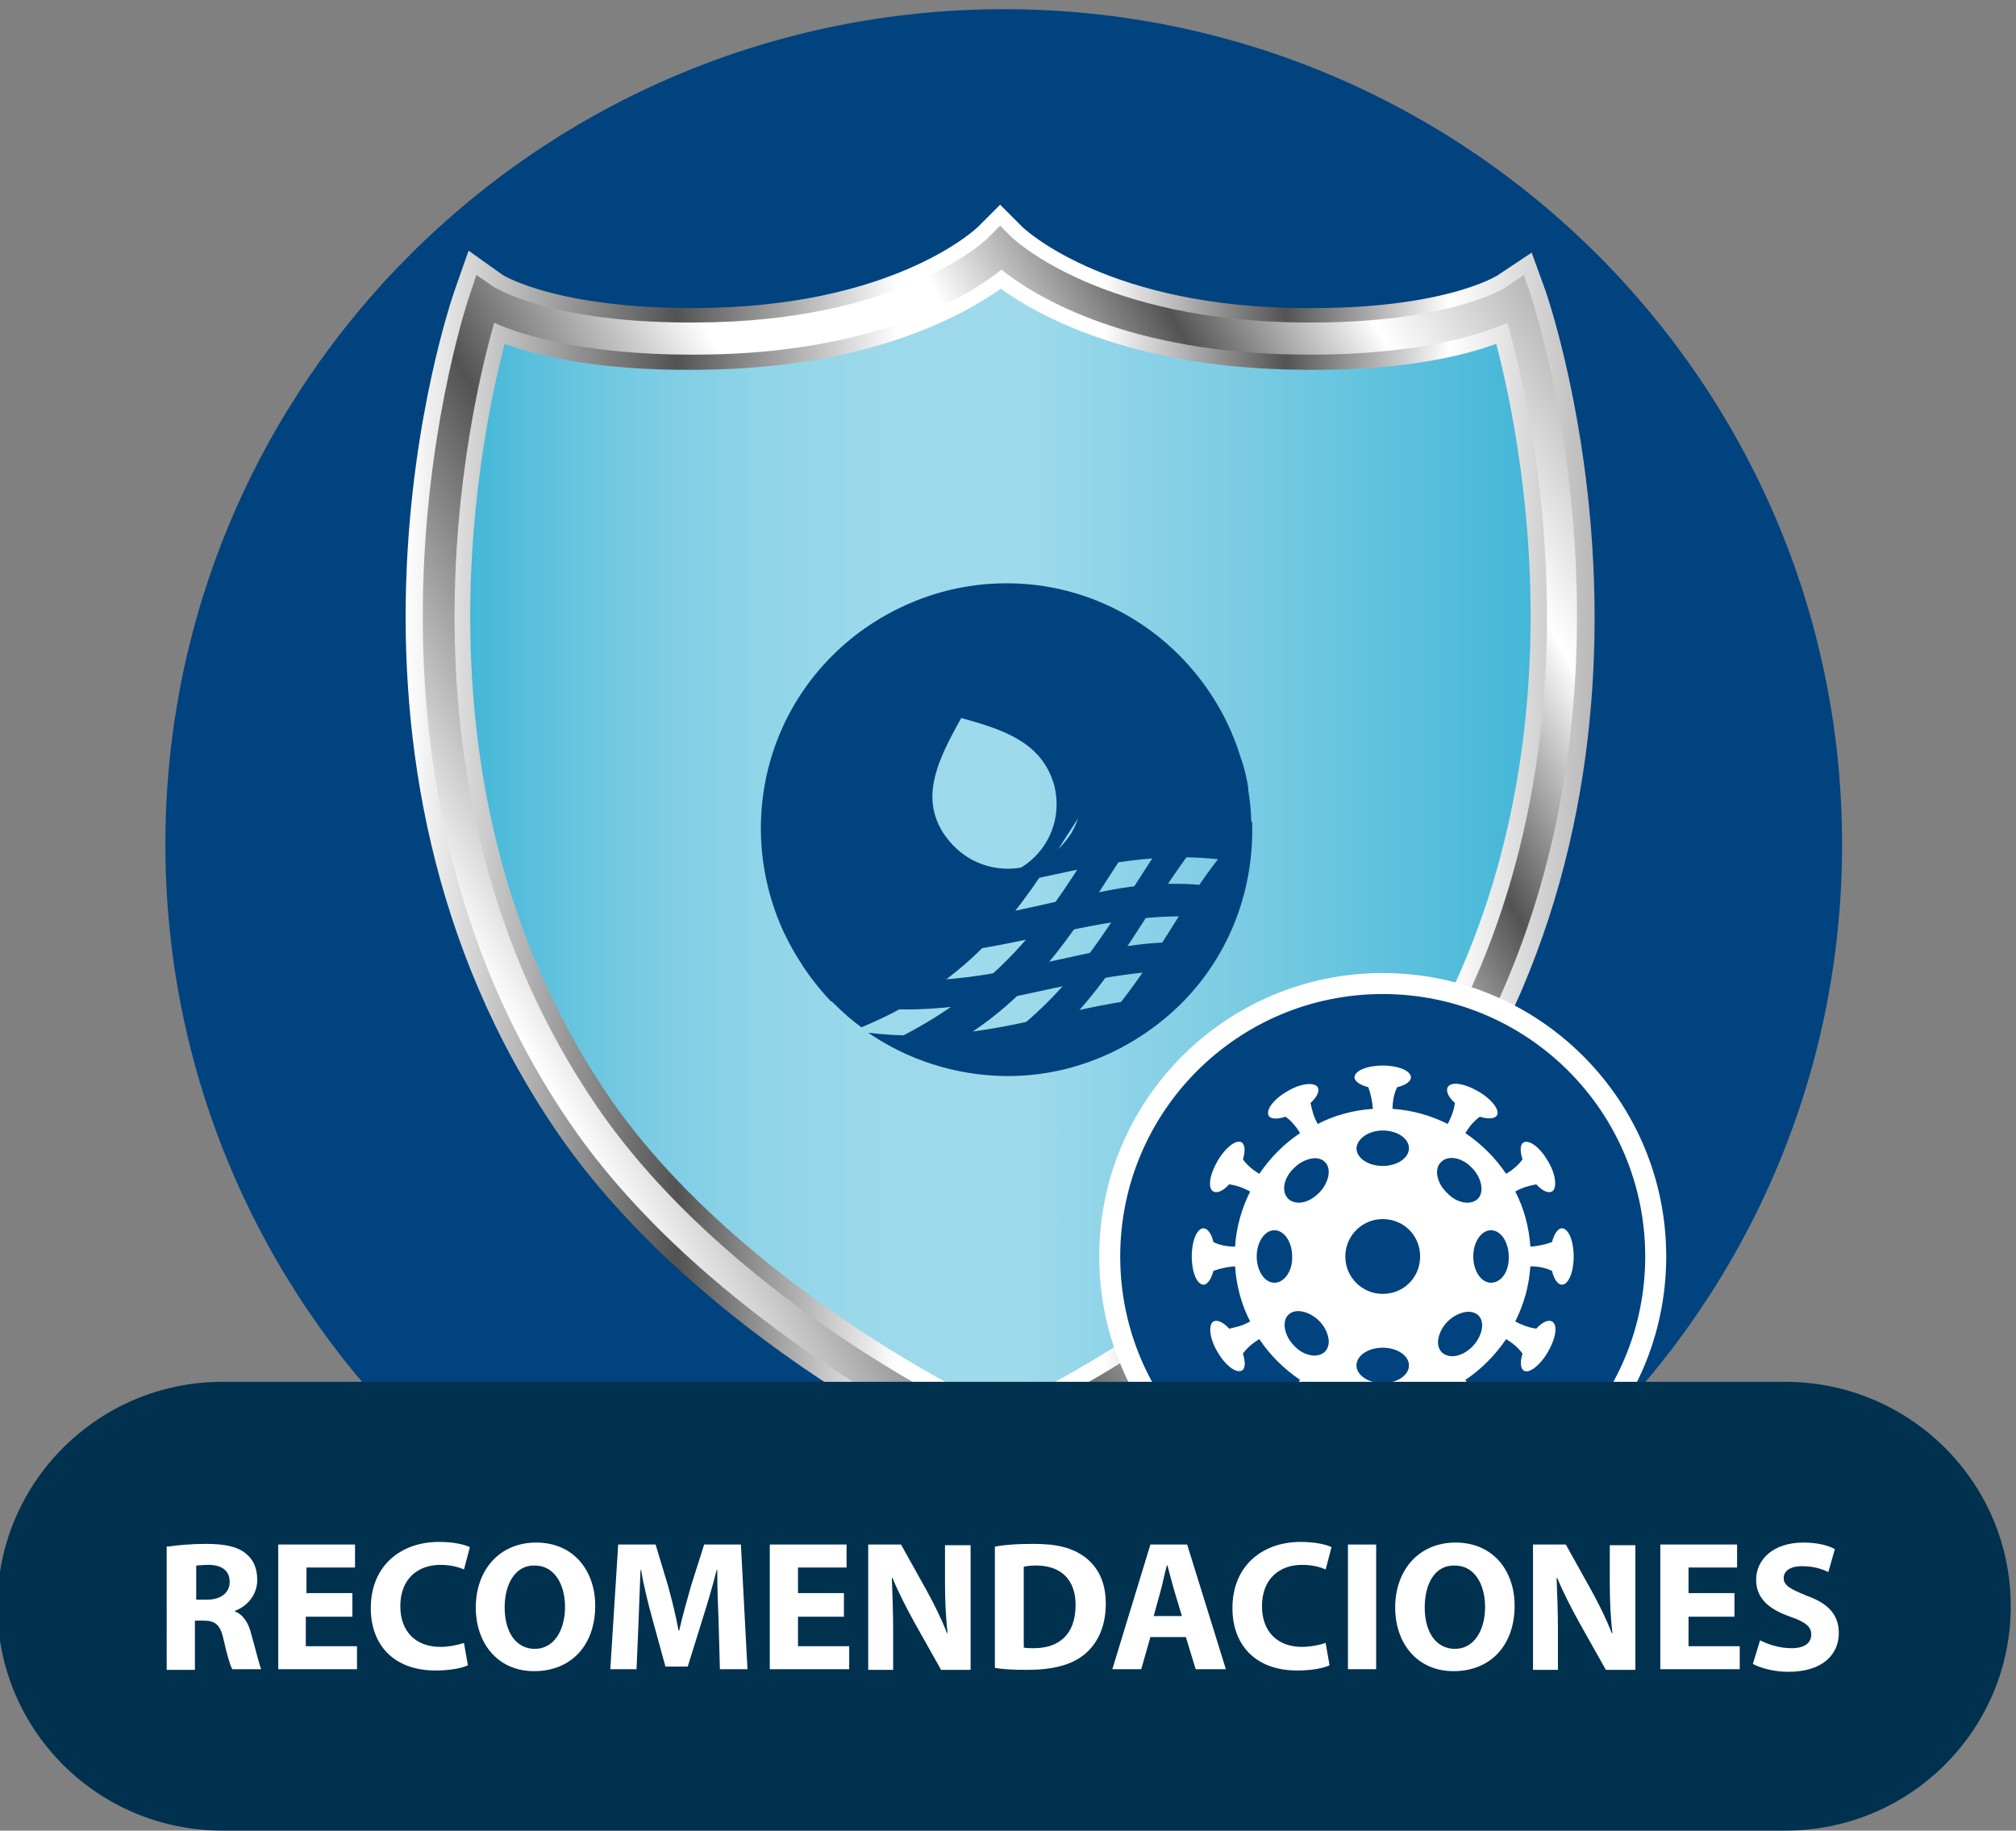 <?xml version="1.0" encoding="utf-8"?>
<!-- Generator: Adobe Illustrator 24.1.3, SVG Export Plug-In . SVG Version: 6.00 Build 0)  -->
<svg version="1.1" id="Capa_1" xmlns="http://www.w3.org/2000/svg" xmlns:xlink="http://www.w3.org/1999/xlink" x="0px" y="0px"
	 width="307.2px" height="279px" viewBox="0 0 307.2 279" style="enable-background:new 0 0 307.2 279;" xml:space="preserve">
<rect x="0" y="0" width="307.2" height="279" fill="#808080" stroke="none"/>
<style type="text/css">
	.st0{fill:#00437F;}
	.st1{fill:url(#SVGID_1_);}
	.st2{fill:url(#SVGID_2_);}
	.st3{fill:url(#SVGID_3_);}
	.st4{clip-path:url(#SVGID_5_);fill:#00437F;}
	.st5{fill:#FFFFFF;}
	.st6{fill:#00314F;}
</style>
<path class="st0" d="M280.7,128.7C280.7,199,223.5,256,153,256c-70.6,0-127.8-57-127.8-127.3S82.4,1.4,153,1.4
	C223.5,1.4,280.7,58.4,280.7,128.7z"/>
<g>
	<linearGradient id="SVGID_1_" gradientUnits="userSpaceOnUse" x1="68.619" y1="128.792" x2="239.998" y2="128.792">
		<stop  offset="0" style="stop-color:#3CB4D6"/>
		<stop  offset="2.997725e-02" style="stop-color:#49B9D9"/>
		<stop  offset="0.112" style="stop-color:#68C5DF"/>
		<stop  offset="0.198" style="stop-color:#80CEE5"/>
		<stop  offset="0.288" style="stop-color:#92D5E8"/>
		<stop  offset="0.386" style="stop-color:#9CD9EA"/>
		<stop  offset="0.505" style="stop-color:#9FDAEB"/>
		<stop  offset="0.686" style="stop-color:#7ECDE4"/>
		<stop  offset="1" style="stop-color:#3CB4D6"/>
	</linearGradient>
	<path class="st1" d="M152.4,37.9c0,0,12.5,12.8,43.4,13.7c25.9,0.7,35.2-5.8,35.2-5.8s23.6,67.8-15.1,124.3
		c-20.3,29.6-59.4,48.9-63.4,49.7c-4.1-0.8-43.1-20.1-63.4-49.7C50.3,113.5,73.8,45.7,73.8,45.7s9.3,6.6,35.2,5.8
		C139.9,50.7,152.4,37.9,152.4,37.9z"/>
	<g>
		<linearGradient id="SVGID_2_" gradientUnits="userSpaceOnUse" x1="61.813" y1="127.852" x2="243.004" y2="127.852">
			<stop  offset="0" style="stop-color:#FFFFFF"/>
			<stop  offset="0.228" style="stop-color:#535353"/>
			<stop  offset="0.414" style="stop-color:#FFFFFF"/>
			<stop  offset="0.586" style="stop-color:#FFFFFF"/>
			<stop  offset="0.74" style="stop-color:#535353"/>
			<stop  offset="0.878" style="stop-color:#FFFFFF"/>
			<stop  offset="1" style="stop-color:#B8B8B8"/>
		</linearGradient>
		<path class="st2" d="M152.4,224.6l-0.9-0.2c-4.9-1-45.1-20.6-66.5-51.7C45.4,114.9,68.3,47,69.3,44.2l2.1-6l5.2,3.7
			c0,0,8.8,5.6,32.3,5c28.2-0.8,40-12.2,40.1-12.3l3.4-3.4l3.4,3.4c0.1,0.1,11.9,11.5,40.1,12.3c23.5,0.7,32.3-4.9,32.4-5l5.1-3.4
			l2.1,5.8c1,2.9,23.9,70.8-15.7,128.6c-21.3,31.1-61.5,50.7-66.5,51.7L152.4,224.6z M76.9,52.4c-4.3,16.5-14.8,69.9,16,114.9
			c17.9,26.1,51.9,44.4,59.5,47.4c7.5-2.9,41.6-21.3,59.5-47.4c30.9-45.1,20.4-98.4,16.1-114.9c-5.7,2.1-15.9,4.4-32.3,3.9
			c-23.7-0.7-37.4-8.1-43.2-12.3c-5.9,4.2-19.6,11.6-43.2,12.3C92.8,56.8,82.6,54.5,76.9,52.4z"/>
	</g>
	<g>
		<linearGradient id="SVGID_3_" gradientUnits="userSpaceOnUse" x1="76.361" y1="153.683" x2="241.606" y2="58.279">
			<stop  offset="0" style="stop-color:#FFFFFF"/>
			<stop  offset="0.228" style="stop-color:#535353"/>
			<stop  offset="0.414" style="stop-color:#FFFFFF"/>
			<stop  offset="0.586" style="stop-color:#FFFFFF"/>
			<stop  offset="0.74" style="stop-color:#535353"/>
			<stop  offset="0.878" style="stop-color:#FFFFFF"/>
			<stop  offset="1" style="stop-color:#B8B8B8"/>
		</linearGradient>
		<path class="st3" d="M152.4,222.2l-0.5-0.1c-4.2-0.8-44.2-20.5-64.9-50.7C48,114.6,71.3,45.6,71.6,44.9l1-3l2.6,1.8
			c0.1,0,9.2,6.1,33.8,5.4c29.3-0.8,41.6-12.8,41.7-13l1.7-1.7l1.7,1.7c0.1,0.1,12.4,12.1,41.7,13c24.5,0.7,33.7-5.3,33.8-5.4
			l2.6-1.8l1,2.9c0.2,0.7,23.5,69.6-15.4,126.4c-20.7,30.2-60.7,49.9-64.9,50.7L152.4,222.2z M75.3,49.2
			c-3.7,13-17.6,70.9,15.7,119.5c19.3,28.2,55.6,46.7,61.5,48.6c5.9-1.9,42.2-20.4,61.5-48.6c33.3-48.6,19.4-106.5,15.7-119.5
			c-4.6,2-15,5.3-33.8,4.8c-25.5-0.7-38.8-9.3-43.3-12.9c-4.5,3.6-17.8,12.2-43.3,12.9C90.3,54.5,79.8,51.2,75.3,49.2z"/>
	</g>
</g>
<g>
	<defs>
		<path id="SVGID_4_" d="M160.2,154.9c-8.3,1.9-17.2,3.8-27.9,2.5c6,4.1,13.2,6.5,20.9,6.6h0.4c10.7,0,20.4-4.7,27.2-12
			c-0.5,0-0.9,0-1.4,0C172.8,152,166.7,153.4,160.2,154.9 M160.2,146.5c-10.8,2.5-22.5,4.9-38,0.5c1.3,2,2.8,3.9,4.4,5.6
			c12.3,2.7,22.5,0.5,32.6-1.7c7.9-1.7,15.8-3.5,24.7-2.8c0.9-1.2,1.7-2.5,2.4-3.9c-2.4-0.4-4.7-0.6-7-0.6
			C172.8,143.6,166.7,145.1,160.2,146.5 M160.2,137.6c-11.9,2.7-24.8,5.4-42.7-1c0.5,1.9,1.2,3.8,2,5.6c15.7,5.6,27.7,3,39.7,0.4
			c9.2-2,18.3-4,28.9-2.3c0.5-1.4,1-2.8,1.4-4.3c-3.5-0.9-6.9-1.3-10.2-1.3C172.8,134.6,166.7,136.1,160.2,137.6 M143.7,126.9
			c-6.4-10.2,8.1-20.3,9.8-35c1.4,14.7,16.1,23.9,9.8,35c-2.3,3.7-6,5.5-9.7,5.5C149.8,132.4,146.1,130.6,143.7,126.9 M116.1,126.5
			c0,1.9,0.1,3.7,0.4,5.6c17.2,7.1,30,4.3,42.7,1.5c9.8-2.1,19.5-4.3,31.1-1.9c0.2-1.6,0.3-3.3,0.4-5v-0.4
			c-0.1-20.6-16.8-37.4-37.3-37.4C132.8,88.9,116.1,105.7,116.1,126.5"/>
	</defs>
	<use xlink:href="#SVGID_4_"  style="overflow:visible;fill:#00437F;"/>
	<clipPath id="SVGID_5_">
		<use xlink:href="#SVGID_4_"  style="overflow:visible;"/>
	</clipPath>
	
		<rect x="100.5" y="73.6" transform="matrix(0.707 -0.707 0.707 0.707 -44.492 145.542)" class="st4" width="105.8" height="105.8"/>
</g>
<circle class="st5" cx="210.7" cy="191.5" r="43.2"/>
<circle class="st0" cx="210.7" cy="191.5" r="40"/>
<path class="st5" d="M238,187.2c-0.6,0-1.2,0.9-1.5,2.1c-0.8,0.3-1.9,0.6-3.3,0.7c-0.2-3-1-5.9-2.3-8.4c1.2-0.7,2.3-0.9,3.2-1.1
	c0.9,1,1.8,1.4,2.4,1.1c0.8-0.5,0.6-2.6-0.6-4.6c-1.2-2.1-2.8-3.3-3.7-2.9c-0.6,0.3-0.6,1.3-0.2,2.6c-0.5,0.7-1.3,1.5-2.5,2.2
	c-1.6-2.4-3.7-4.5-6.2-6.2c0.7-1.2,1.5-2,2.2-2.5c1.3,0.4,2.3,0.3,2.6-0.2c0.5-0.8-0.8-2.5-2.9-3.7c-2.1-1.2-4.1-1.5-4.6-0.6
	c-0.3,0.6,0.1,1.5,1.1,2.4c-0.1,0.8-0.4,1.9-1.1,3.2c-2.6-1.3-5.4-2.1-8.4-2.3c0-1.4,0.3-2.5,0.7-3.3c1.3-0.3,2.1-0.9,2.1-1.5
	c0-1-1.9-1.8-4.3-1.8c-2.4,0-4.3,0.8-4.3,1.8c0,0.6,0.9,1.2,2.1,1.5c0.3,0.8,0.6,1.9,0.7,3.3c-3,0.2-5.9,1-8.4,2.3
	c-0.7-1.2-0.9-2.3-1.1-3.2c1-0.9,1.4-1.8,1.1-2.4c-0.5-0.8-2.6-0.6-4.6,0.6c-2.1,1.2-3.3,2.8-2.9,3.7c0.3,0.6,1.3,0.6,2.6,0.2
	c0.7,0.5,1.5,1.3,2.2,2.5c-2.4,1.6-4.5,3.7-6.2,6.2c-1.2-0.7-2-1.5-2.5-2.2c0.4-1.3,0.3-2.3-0.2-2.6c-0.8-0.5-2.5,0.8-3.7,2.9
	c-1.2,2.1-1.5,4.1-0.6,4.6c0.6,0.3,1.5-0.1,2.4-1.1c0.8,0.1,1.9,0.4,3.2,1.1c-1.3,2.6-2.1,5.4-2.3,8.4c-1.4,0-2.5-0.3-3.3-0.7
	c-0.3-1.3-0.9-2.1-1.5-2.1c-1,0-1.8,1.9-1.8,4.3s0.8,4.3,1.8,4.3c0.6,0,1.2-0.9,1.5-2.1c0.8-0.3,1.9-0.6,3.3-0.7
	c0.2,3,1,5.9,2.3,8.4c-1.2,0.7-2.3,0.9-3.2,1.1c-0.9-1-1.8-1.4-2.4-1.1c-0.8,0.5-0.6,2.6,0.6,4.6c1.2,2.1,2.8,3.3,3.7,2.9
	c0.6-0.3,0.6-1.3,0.2-2.6c0.5-0.7,1.3-1.5,2.5-2.2c1.6,2.4,3.7,4.5,6.2,6.2c-0.7,1.2-1.5,2-2.2,2.5c-1.3-0.4-2.3-0.3-2.6,0.2
	c-0.5,0.8,0.8,2.5,2.9,3.7c2.1,1.2,4.1,1.5,4.6,0.6c0.3-0.6-0.1-1.5-1.1-2.4c0.1-0.8,0.4-1.9,1.1-3.2c2.6,1.3,5.4,2.1,8.4,2.3
	c0,1.4-0.3,2.5-0.7,3.3c-1.3,0.3-2.1,0.9-2.1,1.5c0,1,1.9,1.8,4.3,1.8c2.4,0,4.3-0.8,4.3-1.8c0-0.6-0.9-1.2-2.1-1.5
	c-0.3-0.8-0.6-1.9-0.7-3.3c3-0.2,5.9-1,8.4-2.3c0.7,1.2,0.9,2.3,1.1,3.2c-1,0.9-1.4,1.8-1.1,2.4c0.5,0.8,2.6,0.6,4.6-0.6
	c2.1-1.2,3.3-2.8,2.9-3.7c-0.3-0.6-1.3-0.6-2.6-0.2c-0.7-0.5-1.5-1.3-2.2-2.5c2.4-1.6,4.5-3.7,6.2-6.2c1.2,0.7,2,1.5,2.5,2.2
	c-0.4,1.3-0.3,2.3,0.2,2.6c0.8,0.5,2.5-0.8,3.7-2.9c1.2-2.1,1.5-4.1,0.6-4.6c-0.6-0.3-1.5,0.1-2.4,1.1c-0.8-0.1-1.9-0.4-3.2-1.1
	c1.3-2.6,2.1-5.4,2.3-8.4c1.4,0,2.5,0.3,3.3,0.7c0.3,1.3,0.9,2.1,1.5,2.1c1,0,1.8-1.9,1.8-4.3S239,187.2,238,187.2z M219.6,177.1
	c1.1-1.1,3.2-0.7,4.7,0.9h0c1.5,1.5,1.9,3.7,0.9,4.7c-0.4,0.4-1,0.6-1.6,0.6c-1,0-2.2-0.5-3.1-1.5
	C218.9,180.3,218.5,178.1,219.6,177.1z M210.7,172.3c2.2,0,4,1.2,4,2.7c0,1.5-1.8,2.7-4,2.7c-2.2,0-4-1.2-4-2.7
	C206.8,173.5,208.6,172.3,210.7,172.3z M194.2,195.5c-1.5,0-2.7-1.8-2.7-4c0-2.2,1.2-4,2.7-4c1.5,0,2.7,1.8,2.7,4
	C197,193.7,195.7,195.5,194.2,195.5z M201.9,206c-0.4,0.4-1,0.6-1.6,0.6c-1,0-2.2-0.5-3.1-1.5c-1.5-1.5-1.9-3.7-0.9-4.7
	c0.5-0.5,1.3-0.7,2.2-0.5c0.9,0.2,1.8,0.7,2.5,1.4c0.7,0.7,1.2,1.6,1.4,2.5C202.6,204.7,202.4,205.5,201.9,206z M202.4,179.3
	c-0.2,0.9-0.7,1.8-1.4,2.5c-1,1-2.1,1.5-3.1,1.5c-0.6,0-1.2-0.2-1.6-0.6c-1.1-1.1-0.7-3.2,0.9-4.7c0.7-0.7,1.6-1.2,2.5-1.4
	c0.9-0.2,1.7,0,2.2,0.5C202.4,177.6,202.6,178.4,202.4,179.3z M210.7,210.8c-2.2,0-4-1.2-4-2.7c0-1.5,1.8-2.7,4-2.7
	c2.2,0,4,1.2,4,2.7C214.7,209.6,212.9,210.8,210.7,210.8z M210.7,197.2c-3.1,0-5.7-2.5-5.7-5.7c0-3.1,2.5-5.7,5.7-5.7
	s5.7,2.5,5.7,5.7C216.4,194.7,213.9,197.2,210.7,197.2z M224.4,205.2L224.4,205.2c-1,1-2.1,1.5-3.1,1.5c-0.6,0-1.2-0.2-1.6-0.6
	c-0.5-0.5-0.7-1.3-0.5-2.2c0.2-0.9,0.7-1.8,1.4-2.5c0.7-0.7,1.6-1.2,2.5-1.4c0.9-0.2,1.7,0,2.2,0.5
	C226.3,201.5,225.9,203.6,224.4,205.2z M227.2,195.5c-1.5,0-2.7-1.8-2.7-4c0-2.2,1.2-4,2.7-4c1.5,0,2.7,1.8,2.7,4
	C230,193.7,228.8,195.5,227.2,195.5z"/>
<path class="st6" d="M306.4,244.8c0,18.9-15.4,34.2-34.3,34.2H33.9c-19,0-34.3-15.3-34.3-34.2l0,0c0-18.9,15.4-34.2,34.3-34.2H272
	C291,210.6,306.4,225.9,306.4,244.8L306.4,244.8z"/>
<g>
	<path class="st5" d="M25.7,235.7c1.4-0.2,3.4-0.4,5.7-0.4c2.8,0,4.8,0.4,6.1,1.5c1.1,0.9,1.7,2.2,1.7,4c0,2.4-1.7,4.1-3.4,4.7v0.1
		c1.3,0.5,2.1,1.8,2.5,3.5c0.6,2.1,1.2,4.6,1.5,5.3h-4.4c-0.3-0.5-0.8-2.1-1.3-4.4c-0.5-2.4-1.3-3-3.1-3h-1.3v7.5h-4.3V235.7z
		 M29.9,243.8h1.7c2.1,0,3.4-1.1,3.4-2.7c0-1.7-1.2-2.6-3.2-2.6c-1,0-1.6,0.1-1.9,0.1V243.8z"/>
	<path class="st5" d="M53.6,246.4h-7v4.5h7.8v3.5H42.4v-19h11.7v3.5h-7.4v3.9h7V246.4z"/>
	<path class="st5" d="M71.3,253.8c-0.8,0.4-2.6,0.8-4.9,0.8c-6.6,0-9.9-4.1-9.9-9.5c0-6.5,4.6-10.1,10.4-10.1c2.2,0,3.9,0.4,4.7,0.8
		l-0.9,3.4c-0.9-0.4-2.1-0.7-3.6-0.7c-3.4,0-6.1,2.1-6.1,6.3c0,3.8,2.3,6.2,6.1,6.2c1.3,0,2.7-0.3,3.6-0.6L71.3,253.8z"/>
	<path class="st5" d="M90.7,244.7c0,6.2-3.8,10-9.3,10c-5.6,0-8.9-4.3-8.9-9.7c0-5.7,3.6-9.9,9.2-9.9
		C87.5,235.1,90.7,239.5,90.7,244.7z M76.9,245c0,3.7,1.7,6.3,4.6,6.3c2.9,0,4.6-2.8,4.6-6.4c0-3.4-1.6-6.3-4.6-6.3
		C78.6,238.5,76.9,241.3,76.9,245z"/>
	<path class="st5" d="M109.5,247.1c-0.1-2.3-0.2-5-0.2-7.8h-0.1c-0.6,2.4-1.4,5.1-2.1,7.3l-2.3,7.4h-3.4l-2-7.3
		c-0.6-2.2-1.3-4.9-1.7-7.4h-0.1c-0.1,2.6-0.2,5.5-0.3,7.9l-0.3,7.2h-4l1.2-19h5.7l1.9,6.3c0.6,2.2,1.2,4.6,1.6,6.8h0.1
		c0.5-2.2,1.2-4.7,1.8-6.8l2-6.3h5.6l1,19h-4.2L109.5,247.1z"/>
	<path class="st5" d="M128.6,246.4h-7v4.5h7.8v3.5h-12.1v-19H129v3.5h-7.4v3.9h7V246.4z"/>
	<path class="st5" d="M132.3,254.4v-19h5l3.9,7c1.1,2,2.3,4.4,3.1,6.5h0.1c-0.3-2.5-0.4-5.1-0.4-7.9v-5.5h3.9v19h-4.5l-4.1-7.3
		c-1.1-2-2.4-4.5-3.3-6.7l-0.1,0c0.1,2.5,0.2,5.2,0.2,8.3v5.7H132.3z"/>
	<path class="st5" d="M151.7,235.7c1.6-0.3,3.6-0.4,5.8-0.4c3.6,0,5.9,0.6,7.8,2c2,1.5,3.2,3.8,3.2,7.1c0,3.6-1.3,6.1-3.2,7.7
		c-2,1.7-5,2.4-8.8,2.4c-2.2,0-3.8-0.1-4.9-0.3V235.7z M156,251.1c0.4,0.1,1,0.1,1.5,0.1c3.9,0,6.4-2.1,6.4-6.6c0-3.9-2.3-6-6-6
		c-1,0-1.6,0.1-1.9,0.2V251.1z"/>
	<path class="st5" d="M175.3,249.5l-1.4,4.9h-4.4l5.8-19h5.6l5.9,19h-4.6l-1.5-4.9H175.3z M180.1,246.3l-1.2-4
		c-0.3-1.1-0.7-2.5-1-3.7h-0.1c-0.3,1.1-0.6,2.6-0.9,3.7l-1.1,4H180.1z"/>
	<path class="st5" d="M202.6,253.8c-0.8,0.4-2.6,0.8-4.9,0.8c-6.6,0-9.9-4.1-9.9-9.5c0-6.5,4.6-10.1,10.4-10.1
		c2.2,0,3.9,0.4,4.7,0.8l-0.9,3.4c-0.9-0.4-2.1-0.7-3.6-0.7c-3.4,0-6.1,2.1-6.1,6.3c0,3.8,2.3,6.2,6.1,6.2c1.3,0,2.7-0.3,3.6-0.6
		L202.6,253.8z"/>
	<path class="st5" d="M209.7,235.4v19h-4.3v-19H209.7z"/>
	<path class="st5" d="M230.8,244.7c0,6.2-3.8,10-9.3,10c-5.6,0-8.9-4.3-8.9-9.7c0-5.7,3.6-9.9,9.2-9.9
		C227.6,235.1,230.8,239.5,230.8,244.7z M217.1,245c0,3.7,1.7,6.3,4.6,6.3c2.9,0,4.6-2.8,4.6-6.4c0-3.4-1.6-6.3-4.6-6.3
		C218.7,238.5,217.1,241.3,217.1,245z"/>
	<path class="st5" d="M233.6,254.4v-19h5l3.9,7c1.1,2,2.3,4.4,3.1,6.5h0.1c-0.3-2.5-0.4-5.1-0.4-7.9v-5.5h3.9v19h-4.5l-4.1-7.3
		c-1.1-2-2.4-4.5-3.3-6.7l-0.1,0c0.1,2.5,0.2,5.2,0.2,8.3v5.7H233.6z"/>
	<path class="st5" d="M264.3,246.4h-7v4.5h7.8v3.5H253v-19h11.7v3.5h-7.4v3.9h7V246.4z"/>
	<path class="st5" d="M268.2,250c1.2,0.6,2.9,1.2,4.8,1.2c2,0,3-0.8,3-2.1c0-1.2-0.9-1.9-3.2-2.7c-3.2-1.1-5.2-2.8-5.2-5.6
		c0-3.2,2.7-5.7,7.2-5.7c2.1,0,3.7,0.4,4.8,1l-1,3.5c-0.8-0.4-2.1-0.9-4-0.9c-1.9,0-2.8,0.8-2.8,1.8c0,1.2,1.1,1.7,3.5,2.7
		c3.4,1.2,4.9,3,4.9,5.7c0,3.2-2.4,5.9-7.7,5.9c-2.2,0-4.3-0.6-5.4-1.2L268.2,250z"/>
</g>
</svg>
